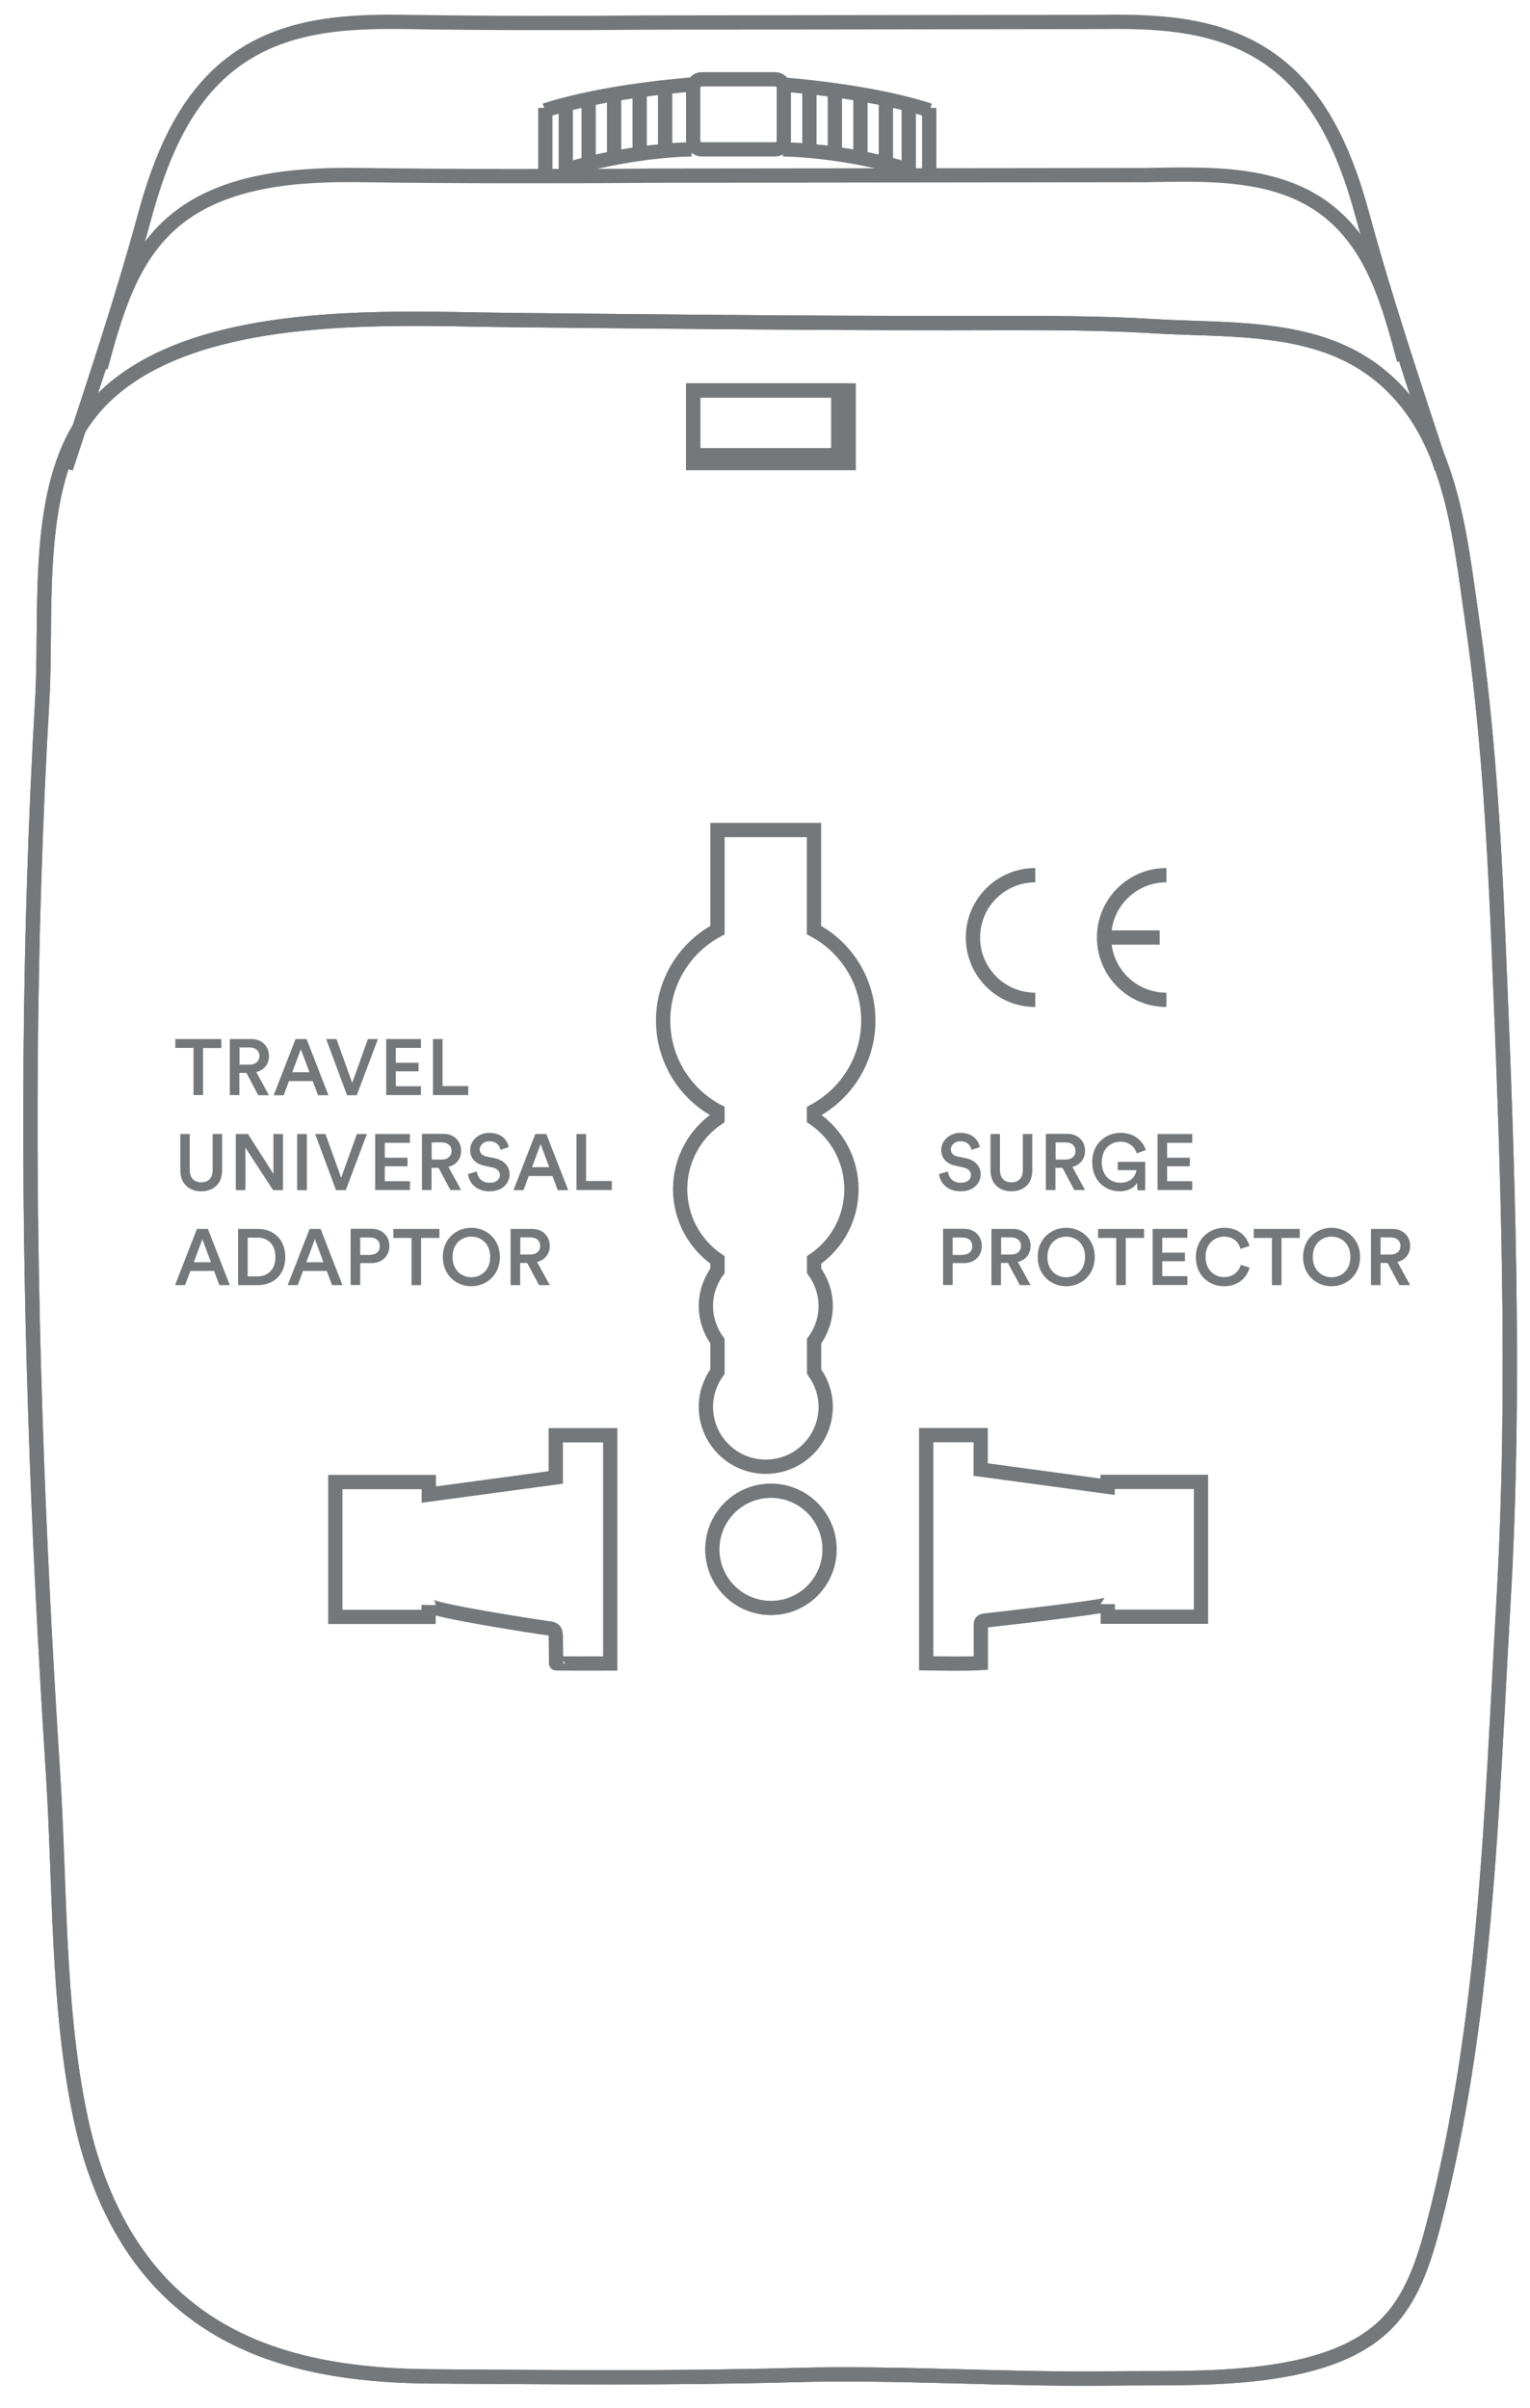 <?xml version="1.0" encoding="UTF-8"?>
<svg width="61px" height="96px" viewBox="0 0 61 96" version="1.1" xmlns="http://www.w3.org/2000/svg" xmlns:xlink="http://www.w3.org/1999/xlink">
    <title>adaptor</title>
    <g id="Page-1" stroke="none" stroke-width="1" fill="none" fill-rule="evenodd">
        <g id="international-1080" transform="translate(-548, -1092)">
            <g id="Group-9" transform="translate(518, 1024)">
                <g id="Group-2" transform="translate(31, 16)">
                    <g id="adaptor" transform="translate(0, 52.55)">
                        <path d="M8.293,12.791 C5.837,13.344 3.289,14.455 2.018,16.764 C0.41,19.699 0.872,24.122 0.684,27.371 C0.131,36.868 0.097,46.387 0.41,55.889 C0.564,60.631 0.809,65.373 1.111,70.11 C1.402,74.613 1.277,79.43 2.206,83.847 C2.753,86.452 3.87,89.005 5.797,90.841 C8.624,93.548 12.5,94.158 16.256,94.181 C21.01,94.21 25.77,94.261 30.523,94.13 C34.827,94.004 39.125,94.324 43.423,94.261 C46.575,94.215 51.75,94.529 54.207,92.152 C55.29,91.109 55.769,89.598 56.151,88.145 C58.26,80.085 58.459,71.66 58.938,63.395 C59.451,54.578 59.103,45.6 58.733,36.782 C58.556,32.593 58.305,28.392 57.701,24.236 C57.16,20.526 56.823,16.12 53.341,13.925 C50.924,12.403 47.76,12.62 45.019,12.454 C42.271,12.289 39.512,12.329 36.759,12.329 C30.98,12.329 25.2,12.266 19.42,12.209 C16.547,12.187 12.084,11.936 8.293,12.791 Z" id="Path" stroke="#75787B" stroke-width="0.57"></path>
                        <path d="M56.47,18.12 C55.358,14.735 54.247,11.434 53.312,7.997 C52.719,5.814 51.824,3.591 50.08,2.143 C48.045,0.45 45.48,0.285 42.955,0.325 L25.069,0.348 C21.757,0.376 18.451,0.376 15.145,0.325 C12.62,0.285 10.055,0.45 8.02,2.143 C6.281,3.591 5.386,5.808 4.788,7.997 C3.853,11.434 2.742,14.735 1.63,18.12" id="Path" stroke="#75787B" stroke-width="0.57"></path>
                        <rect id="Rectangle" stroke="#75787B" stroke-width="0.57" x="26.636" y="15.014" width="6.202" height="2.896"></rect>
                        <path d="M31.453,44.032 L31.453,43.742 C32.741,43.052 33.619,41.696 33.619,40.134 C33.619,38.572 32.741,37.21 31.453,36.526 L31.453,32.536 L27.605,32.536 L27.605,36.526 C26.317,37.215 25.439,38.572 25.439,40.134 C25.439,41.696 26.317,43.058 27.605,43.742 L27.605,44.032 C26.704,44.648 26.117,45.68 26.117,46.854 C26.117,48.028 26.71,49.06 27.605,49.675 L27.605,50.109 C27.32,50.502 27.143,50.986 27.143,51.511 C27.143,52.035 27.32,52.52 27.605,52.913 L27.605,54.127 C27.32,54.52 27.143,55.005 27.143,55.529 C27.143,56.846 28.209,57.918 29.532,57.918 C30.848,57.918 31.92,56.852 31.92,55.529 C31.92,55.005 31.743,54.52 31.458,54.127 L31.458,52.913 C31.743,52.52 31.92,52.035 31.92,51.511 C31.92,50.986 31.743,50.502 31.458,50.109 L31.458,49.675 C32.359,49.06 32.946,48.028 32.946,46.854 C32.946,45.68 32.353,44.648 31.453,44.032 Z" id="Path" stroke="#75787B" stroke-width="0.57"></path>
                        <circle id="Oval" stroke="#75787B" stroke-width="0.57" cx="29.737" cy="61.212" r="2.337"></circle>
                        <path d="M21.158,56.664 L21.158,58.345 L16.097,59.029 L16.097,58.528 L12.369,58.528 C12.369,58.528 12.369,63.903 12.369,63.903 C13.606,63.903 14.843,63.903 16.085,63.903 C16.085,63.846 16.091,63.492 16.091,63.435 C16.085,63.629 20.491,64.313 20.879,64.359 C20.959,64.37 21.044,64.382 21.101,64.444 C21.153,64.501 21.153,64.587 21.158,64.661 C21.164,65.026 21.17,65.39 21.17,65.755 C21.17,65.767 23.199,65.761 23.33,65.761 L23.33,56.664 L21.158,56.664 L21.158,56.664 Z" id="Path" stroke="#75787B" stroke-width="0.57"></path>
                        <path d="M38.105,65.744 C38.105,65.237 38.105,64.735 38.105,64.228 C38.105,64.182 38.105,64.136 38.133,64.102 C38.161,64.068 38.213,64.057 38.258,64.051 C38.714,64 43.166,63.498 43.166,63.395 C43.166,63.561 43.166,63.732 43.166,63.897 C44.403,63.897 45.646,63.897 46.883,63.897 C46.883,62.107 46.883,60.312 46.883,58.522 L43.16,58.522 L43.16,58.716 L38.099,58.032 L38.099,56.658 L35.927,56.658 C35.927,56.658 35.927,65.755 35.927,65.755 C36.657,65.761 37.386,65.784 38.105,65.744 Z" id="Path" stroke="#75787B" stroke-width="0.57"></path>
                        <path d="M40.276,39.307 C38.903,39.307 37.791,38.196 37.791,36.822 C37.791,35.448 38.903,34.337 40.276,34.337" id="Path" stroke="#75787B" stroke-width="0.57"></path>
                        <path d="M45.503,39.307 C44.129,39.307 43.018,38.196 43.018,36.822 C43.018,35.448 44.129,34.337 45.503,34.337" id="Path" stroke="#75787B" stroke-width="0.57"></path>
                        <line x1="43.024" y1="36.822" x2="45.235" y2="36.822" id="Path" stroke="#75787B" stroke-width="0.57"></line>
                        <rect id="Rectangle" stroke="#75787B" stroke-width="0.57" x="26.636" y="15.014" width="5.785" height="2.582"></rect>
                        <path d="M29.908,5.404 L26.978,5.404 C26.79,5.404 26.636,5.25 26.636,5.062 L26.636,2.953 C26.636,2.764 26.79,2.611 26.978,2.611 L29.908,2.611 C30.096,2.611 30.25,2.764 30.25,2.953 L30.25,5.062 C30.25,5.25 30.096,5.404 29.908,5.404 Z" id="Path" stroke="#75787B" stroke-width="0.57"></path>
                        <g id="Group" transform="translate(30.21, 2.28)" stroke="#75787B" stroke-width="0.57">
                            <line x1="1.06" y1="0.399" x2="1.06" y2="3.124" id="Path"></line>
                            <line x1="2.075" y1="0.815" x2="2.075" y2="3.26" id="Path"></line>
                            <line x1="3.095" y1="0.918" x2="3.095" y2="3.397" id="Path"></line>
                            <line x1="4.11" y1="1.089" x2="4.11" y2="3.665" id="Path"></line>
                            <line x1="5.022" y1="1.334" x2="5.022" y2="4.007" id="Path"></line>
                            <line x1="5.837" y1="1.471" x2="5.837" y2="4.007" id="Path"></line>
                            <path d="M0.006,3.124 C0.006,3.124 2.383,3.124 5.176,3.984" id="Path"></path>
                            <path d="M0.006,0.541 C0.006,0.541 3.437,0.781 5.854,1.573" id="Path"></path>
                        </g>
                        <g id="Group" transform="translate(19.95, 2.28)" stroke="#75787B" stroke-width="0.57">
                            <line x1="5.569" y1="0.399" x2="5.569" y2="3.124" id="Path"></line>
                            <line x1="4.554" y1="0.815" x2="4.554" y2="3.26" id="Path"></line>
                            <line x1="3.534" y1="0.918" x2="3.534" y2="3.397" id="Path"></line>
                            <line x1="2.519" y1="1.089" x2="2.519" y2="3.665" id="Path"></line>
                            <line x1="1.607" y1="1.334" x2="1.607" y2="4.007" id="Path"></line>
                            <line x1="0.792" y1="1.471" x2="0.792" y2="4.007" id="Path"></line>
                            <path d="M6.623,3.124 C6.623,3.124 4.247,3.124 1.454,3.984" id="Path"></path>
                            <path d="M6.623,0.541 C6.623,0.541 3.192,0.781 0.775,1.573" id="Path"></path>
                        </g>
                        <path d="M54.977,13.8 C54.384,11.617 53.797,9.394 52.052,7.946 C50.017,6.253 47.15,6.39 44.625,6.43 L25.074,6.452 C21.763,6.481 16.815,6.481 13.509,6.43 C10.984,6.39 7.997,6.555 5.962,8.248 C4.224,9.696 3.608,11.913 3.015,14.102" id="Path" stroke="#75787B" stroke-width="0.57"></path>
                        <path d="M8.293,12.791 C5.837,13.344 3.289,14.455 2.018,16.764 C0.41,19.699 0.872,24.122 0.684,27.371 C0.131,36.868 0.097,46.387 0.41,55.889 C0.564,60.631 0.809,65.373 1.111,70.11 C1.402,74.613 1.277,79.43 2.206,83.847 C2.753,86.452 3.87,89.005 5.797,90.841 C8.624,93.548 12.5,94.158 16.256,94.181 C21.01,94.21 25.77,94.261 30.523,94.13 C34.827,94.004 39.125,94.324 43.423,94.261 C46.575,94.215 51.75,94.529 54.207,92.152 C55.29,91.109 55.769,89.598 56.151,88.145 C58.26,80.085 58.459,71.66 58.938,63.395 C59.451,54.578 59.103,45.6 58.733,36.782 C58.556,32.593 58.305,28.392 57.701,24.236 C57.16,20.526 56.823,16.12 53.341,13.925 C50.924,12.403 47.76,12.62 45.019,12.454 C42.271,12.289 39.512,12.329 36.759,12.329 C30.98,12.329 25.2,12.266 19.42,12.209 C16.547,12.187 12.084,11.936 8.293,12.791 Z" id="Path" stroke="#75787B" stroke-width="0.57"></path>
                        <g id="Group" transform="translate(5.7, 40.47)" fill="#75787B" fill-rule="nonzero">
                            <polygon id="Path" points="1.397 0.752 1.397 2.633 1.015 2.633 1.015 0.752 0.291 0.752 0.291 0.399 2.126 0.399 2.126 0.758 1.397 0.758"></polygon>
                            <path d="M3.124,1.75 L2.844,1.75 L2.844,2.633 L2.462,2.633 L2.462,0.399 L3.323,0.399 C3.756,0.399 4.024,0.701 4.024,1.077 C4.024,1.397 3.83,1.642 3.517,1.716 L4.024,2.639 L3.597,2.639 L3.124,1.75 Z M3.255,1.419 C3.488,1.419 3.642,1.282 3.642,1.077 C3.642,0.866 3.488,0.735 3.255,0.735 L2.85,0.735 L2.85,1.419 L3.255,1.419 L3.255,1.419 Z" id="Shape"></path>
                            <path d="M5.768,2.075 L4.822,2.075 L4.611,2.639 L4.212,2.639 L5.084,0.399 L5.523,0.399 L6.395,2.639 L5.979,2.639 L5.768,2.075 Z M4.953,1.721 L5.637,1.721 L5.295,0.804 L4.953,1.721 Z" id="Shape"></path>
                            <polygon id="Path" points="7.969 0.399 8.368 0.399 7.524 2.639 7.136 2.639 6.304 0.399 6.715 0.399 7.342 2.143"></polygon>
                            <polygon id="Path" points="8.698 2.633 8.698 0.399 10.083 0.399 10.083 0.752 9.08 0.752 9.08 1.345 9.986 1.345 9.986 1.687 9.08 1.687 9.08 2.28 10.083 2.28 10.083 2.633"></polygon>
                            <polygon id="Path" points="10.562 2.633 10.562 0.399 10.944 0.399 10.944 2.274 11.97 2.274 11.97 2.633"></polygon>
                            <path d="M0.49,5.643 L0.49,4.184 L0.866,4.184 L0.866,5.62 C0.866,5.934 1.037,6.11 1.322,6.11 C1.607,6.11 1.778,5.939 1.778,5.62 L1.778,4.184 L2.155,4.184 L2.155,5.643 C2.155,6.184 1.79,6.47 1.317,6.47 C0.861,6.47 0.49,6.179 0.49,5.643 Z" id="Path"></path>
                            <polygon id="Path" points="4.189 6.424 3.084 4.731 3.084 6.424 2.702 6.424 2.702 4.184 3.186 4.184 4.201 5.774 4.201 4.184 4.583 4.184 4.583 6.424"></polygon>
                            <polygon id="Path" points="5.147 6.424 5.147 4.184 5.535 4.184 5.535 6.424"></polygon>
                            <polygon id="Path" points="7.53 4.184 7.929 4.184 7.085 6.424 6.697 6.424 5.865 4.184 6.276 4.184 6.903 5.928"></polygon>
                            <polygon id="Path" points="8.259 6.424 8.259 4.184 9.644 4.184 9.644 4.537 8.641 4.537 8.641 5.13 9.547 5.13 9.547 5.472 8.641 5.472 8.641 6.065 9.644 6.065 9.644 6.418 8.259 6.418"></polygon>
                            <path d="M10.784,5.535 L10.505,5.535 L10.505,6.418 L10.123,6.418 L10.123,4.178 L10.984,4.178 C11.417,4.178 11.685,4.48 11.685,4.856 C11.685,5.176 11.491,5.421 11.178,5.495 L11.685,6.418 L11.258,6.418 L10.784,5.535 Z M10.915,5.204 C11.149,5.204 11.303,5.067 11.303,4.862 C11.303,4.651 11.149,4.52 10.915,4.52 L10.511,4.52 L10.511,5.204 L10.915,5.204 L10.915,5.204 Z" id="Shape"></path>
                            <path d="M13.252,4.816 C13.23,4.68 13.116,4.474 12.814,4.474 C12.586,4.474 12.426,4.628 12.426,4.794 C12.426,4.936 12.517,5.045 12.688,5.079 L13.013,5.147 C13.406,5.227 13.617,5.478 13.617,5.791 C13.617,6.139 13.338,6.47 12.825,6.47 C12.255,6.47 11.993,6.105 11.959,5.78 L12.312,5.677 C12.335,5.911 12.5,6.128 12.825,6.128 C13.093,6.128 13.23,5.991 13.23,5.82 C13.23,5.677 13.121,5.558 12.928,5.518 L12.614,5.449 C12.272,5.381 12.044,5.159 12.044,4.822 C12.044,4.446 12.386,4.138 12.802,4.138 C13.327,4.138 13.532,4.457 13.583,4.708 L13.252,4.816 Z" id="Path"></path>
                            <path d="M15.327,5.86 L14.381,5.86 L14.17,6.424 L13.771,6.424 L14.643,4.184 L15.082,4.184 L15.954,6.424 L15.538,6.424 L15.327,5.86 Z M14.512,5.506 L15.196,5.506 L14.854,4.588 L14.512,5.506 Z" id="Shape"></path>
                            <polygon id="Path" points="16.285 6.424 16.285 4.184 16.667 4.184 16.667 6.059 17.693 6.059 17.693 6.418 16.285 6.418"></polygon>
                            <path d="M1.835,9.644 L0.889,9.644 L0.678,10.209 L0.279,10.209 L1.151,7.969 L1.59,7.969 L2.462,10.209 L2.046,10.209 L1.835,9.644 Z M1.026,9.297 L1.71,9.297 L1.368,8.379 L1.026,9.297 Z" id="Shape"></path>
                            <path d="M2.793,10.209 L2.793,7.969 L3.585,7.969 C4.195,7.969 4.674,8.373 4.674,9.091 C4.674,9.81 4.189,10.209 3.58,10.209 L2.793,10.209 L2.793,10.209 Z M3.568,9.861 C3.956,9.861 4.281,9.61 4.281,9.091 C4.281,8.567 3.962,8.316 3.574,8.316 L3.175,8.316 L3.175,9.861 L3.568,9.861 Z" id="Shape"></path>
                            <path d="M6.327,9.644 L5.381,9.644 L5.17,10.209 L4.771,10.209 L5.643,7.969 L6.082,7.969 L6.954,10.209 L6.538,10.209 L6.327,9.644 Z M5.512,9.297 L6.196,9.297 L5.854,8.379 L5.512,9.297 Z" id="Shape"></path>
                            <path d="M7.661,9.331 L7.661,10.203 L7.279,10.203 L7.279,7.963 L8.111,7.963 C8.539,7.963 8.824,8.254 8.824,8.647 C8.824,9.04 8.539,9.331 8.111,9.331 L7.661,9.331 Z M8.054,9 C8.293,9 8.442,8.869 8.442,8.658 C8.442,8.442 8.299,8.311 8.054,8.311 L7.661,8.311 L7.661,9.006 L8.054,9.006 L8.054,9 Z" id="Shape"></path>
                            <polygon id="Path" points="10.089 8.328 10.089 10.209 9.707 10.209 9.707 8.328 8.983 8.328 8.983 7.969 10.819 7.969 10.819 8.328"></polygon>
                            <path d="M12.09,7.923 C12.677,7.923 13.23,8.356 13.23,9.086 C13.23,9.821 12.677,10.254 12.09,10.254 C11.503,10.254 10.955,9.821 10.955,9.086 C10.95,8.356 11.503,7.923 12.09,7.923 Z M12.09,9.895 C12.472,9.895 12.842,9.627 12.842,9.086 C12.842,8.544 12.472,8.276 12.09,8.276 C11.713,8.276 11.343,8.544 11.343,9.086 C11.343,9.627 11.713,9.895 12.09,9.895 Z" id="Shape"></path>
                            <path d="M14.318,9.325 L14.039,9.325 L14.039,10.209 L13.657,10.209 L13.657,7.969 L14.518,7.969 C14.951,7.969 15.219,8.271 15.219,8.647 C15.219,8.966 15.025,9.211 14.712,9.285 L15.219,10.209 L14.791,10.209 L14.318,9.325 Z M14.45,8.989 C14.683,8.989 14.837,8.852 14.837,8.647 C14.837,8.436 14.683,8.305 14.45,8.305 L14.045,8.305 L14.045,8.989 L14.45,8.989 L14.45,8.989 Z" id="Shape"></path>
                        </g>
                        <g id="Group" transform="translate(35.91, 44.46)" fill="#75787B" fill-rule="nonzero">
                            <path d="M1.824,0.827 C1.801,0.69 1.687,0.484 1.385,0.484 C1.157,0.484 0.998,0.638 0.998,0.804 C0.998,0.946 1.089,1.054 1.26,1.089 L1.585,1.157 C1.978,1.237 2.189,1.488 2.189,1.801 C2.189,2.149 1.909,2.479 1.397,2.479 C0.827,2.479 0.564,2.115 0.53,1.79 L0.883,1.687 C0.906,1.921 1.072,2.138 1.397,2.138 C1.664,2.138 1.801,2.001 1.801,1.83 C1.801,1.687 1.693,1.567 1.499,1.528 L1.186,1.459 C0.844,1.391 0.616,1.169 0.616,0.832 C0.616,0.456 0.958,0.148 1.374,0.148 C1.898,0.148 2.103,0.467 2.155,0.718 L1.824,0.827 Z" id="Path"></path>
                            <path d="M2.582,1.653 L2.582,0.194 L2.958,0.194 L2.958,1.63 C2.958,1.944 3.129,2.12 3.414,2.12 C3.699,2.12 3.87,1.949 3.87,1.63 L3.87,0.194 L4.247,0.194 L4.247,1.653 C4.247,2.195 3.882,2.479 3.409,2.479 C2.947,2.479 2.582,2.189 2.582,1.653 Z" id="Path"></path>
                            <path d="M5.449,1.545 L5.17,1.545 L5.17,2.428 L4.788,2.428 L4.788,0.188 L5.649,0.188 C6.082,0.188 6.35,0.49 6.35,0.866 C6.35,1.186 6.156,1.431 5.843,1.505 L6.35,2.428 L5.922,2.428 L5.449,1.545 Z M5.58,1.214 C5.814,1.214 5.968,1.077 5.968,0.872 C5.968,0.661 5.814,0.53 5.58,0.53 L5.176,0.53 L5.176,1.214 L5.58,1.214 L5.58,1.214 Z" id="Shape"></path>
                            <path d="M8.447,2.434 L8.419,2.149 C8.322,2.314 8.088,2.479 7.735,2.479 C7.148,2.479 6.635,2.052 6.635,1.311 C6.635,0.576 7.182,0.148 7.763,0.148 C8.305,0.148 8.653,0.462 8.772,0.832 L8.413,0.969 C8.339,0.718 8.117,0.502 7.758,0.502 C7.393,0.502 7.017,0.758 7.017,1.317 C7.017,1.864 7.37,2.138 7.758,2.138 C8.208,2.138 8.379,1.83 8.396,1.636 L7.655,1.636 L7.655,1.305 L8.749,1.305 L8.749,2.44 L8.447,2.44 L8.447,2.434 Z" id="Path"></path>
                            <polygon id="Path" points="9.24 2.434 9.24 0.194 10.625 0.194 10.625 0.547 9.622 0.547 9.622 1.14 10.528 1.14 10.528 1.482 9.622 1.482 9.622 2.075 10.625 2.075 10.625 2.428 9.24 2.428"></polygon>
                            <path d="M1.072,5.341 L1.072,6.213 L0.69,6.213 L0.69,3.973 L1.522,3.973 C1.949,3.973 2.234,4.264 2.234,4.657 C2.234,5.05 1.949,5.341 1.522,5.341 L1.072,5.341 Z M1.465,5.01 C1.704,5.01 1.853,4.879 1.853,4.668 C1.853,4.452 1.71,4.321 1.465,4.321 L1.072,4.321 L1.072,5.016 L1.465,5.016 L1.465,5.01 Z" id="Shape"></path>
                            <path d="M3.277,5.335 L2.998,5.335 L2.998,6.219 L2.616,6.219 L2.616,3.979 L3.477,3.979 C3.91,3.979 4.178,4.281 4.178,4.657 C4.178,4.976 3.984,5.221 3.671,5.295 L4.178,6.219 L3.751,6.219 L3.277,5.335 Z M3.409,4.999 C3.642,4.999 3.796,4.862 3.796,4.657 C3.796,4.446 3.642,4.315 3.409,4.315 L3.004,4.315 L3.004,4.999 L3.409,4.999 L3.409,4.999 Z" id="Shape"></path>
                            <path d="M5.597,3.933 C6.184,3.933 6.737,4.366 6.737,5.096 C6.737,5.831 6.184,6.264 5.597,6.264 C5.01,6.264 4.463,5.831 4.463,5.096 C4.457,4.366 5.01,3.933 5.597,3.933 Z M5.597,5.905 C5.979,5.905 6.35,5.637 6.35,5.096 C6.35,4.554 5.979,4.286 5.597,4.286 C5.221,4.286 4.851,4.554 4.851,5.096 C4.845,5.637 5.221,5.905 5.597,5.905 Z" id="Shape"></path>
                            <polygon id="Path" points="7.974 4.338 7.974 6.219 7.592 6.219 7.592 4.338 6.869 4.338 6.869 3.979 8.704 3.979 8.704 4.338"></polygon>
                            <polygon id="Path" points="9.046 6.219 9.046 3.979 10.431 3.979 10.431 4.332 9.428 4.332 9.428 4.925 10.334 4.925 10.334 5.267 9.428 5.267 9.428 5.86 10.431 5.86 10.431 6.213 9.046 6.213"></polygon>
                            <path d="M10.767,5.101 C10.767,4.372 11.315,3.933 11.896,3.933 C12.466,3.933 12.802,4.269 12.905,4.657 L12.546,4.777 C12.477,4.503 12.272,4.286 11.896,4.286 C11.525,4.286 11.155,4.554 11.155,5.096 C11.155,5.62 11.514,5.899 11.896,5.899 C12.272,5.899 12.489,5.66 12.563,5.409 L12.911,5.523 C12.808,5.905 12.466,6.264 11.896,6.264 C11.292,6.264 10.767,5.831 10.767,5.101 Z" id="Path"></path>
                            <polygon id="Path" points="14.182 4.338 14.182 6.219 13.8 6.219 13.8 4.338 13.076 4.338 13.076 3.979 14.911 3.979 14.911 4.338"></polygon>
                            <path d="M16.177,3.933 C16.764,3.933 17.317,4.366 17.317,5.096 C17.317,5.831 16.764,6.264 16.177,6.264 C15.589,6.264 15.042,5.831 15.042,5.096 C15.042,4.366 15.589,3.933 16.177,3.933 Z M16.177,5.905 C16.558,5.905 16.929,5.637 16.929,5.096 C16.929,4.554 16.558,4.286 16.177,4.286 C15.8,4.286 15.43,4.554 15.43,5.096 C15.43,5.637 15.806,5.905 16.177,5.905 Z" id="Shape"></path>
                            <path d="M18.411,5.335 L18.132,5.335 L18.132,6.219 L17.75,6.219 L17.75,3.979 L18.61,3.979 C19.044,3.979 19.312,4.281 19.312,4.657 C19.312,4.976 19.118,5.221 18.804,5.295 L19.312,6.219 L18.884,6.219 L18.411,5.335 Z M18.536,4.999 C18.77,4.999 18.924,4.862 18.924,4.657 C18.924,4.446 18.77,4.315 18.536,4.315 L18.132,4.315 L18.132,4.999 L18.536,4.999 L18.536,4.999 Z" id="Shape"></path>
                        </g>
                    </g>
                </g>
            </g>
        </g>
    </g>
</svg>
